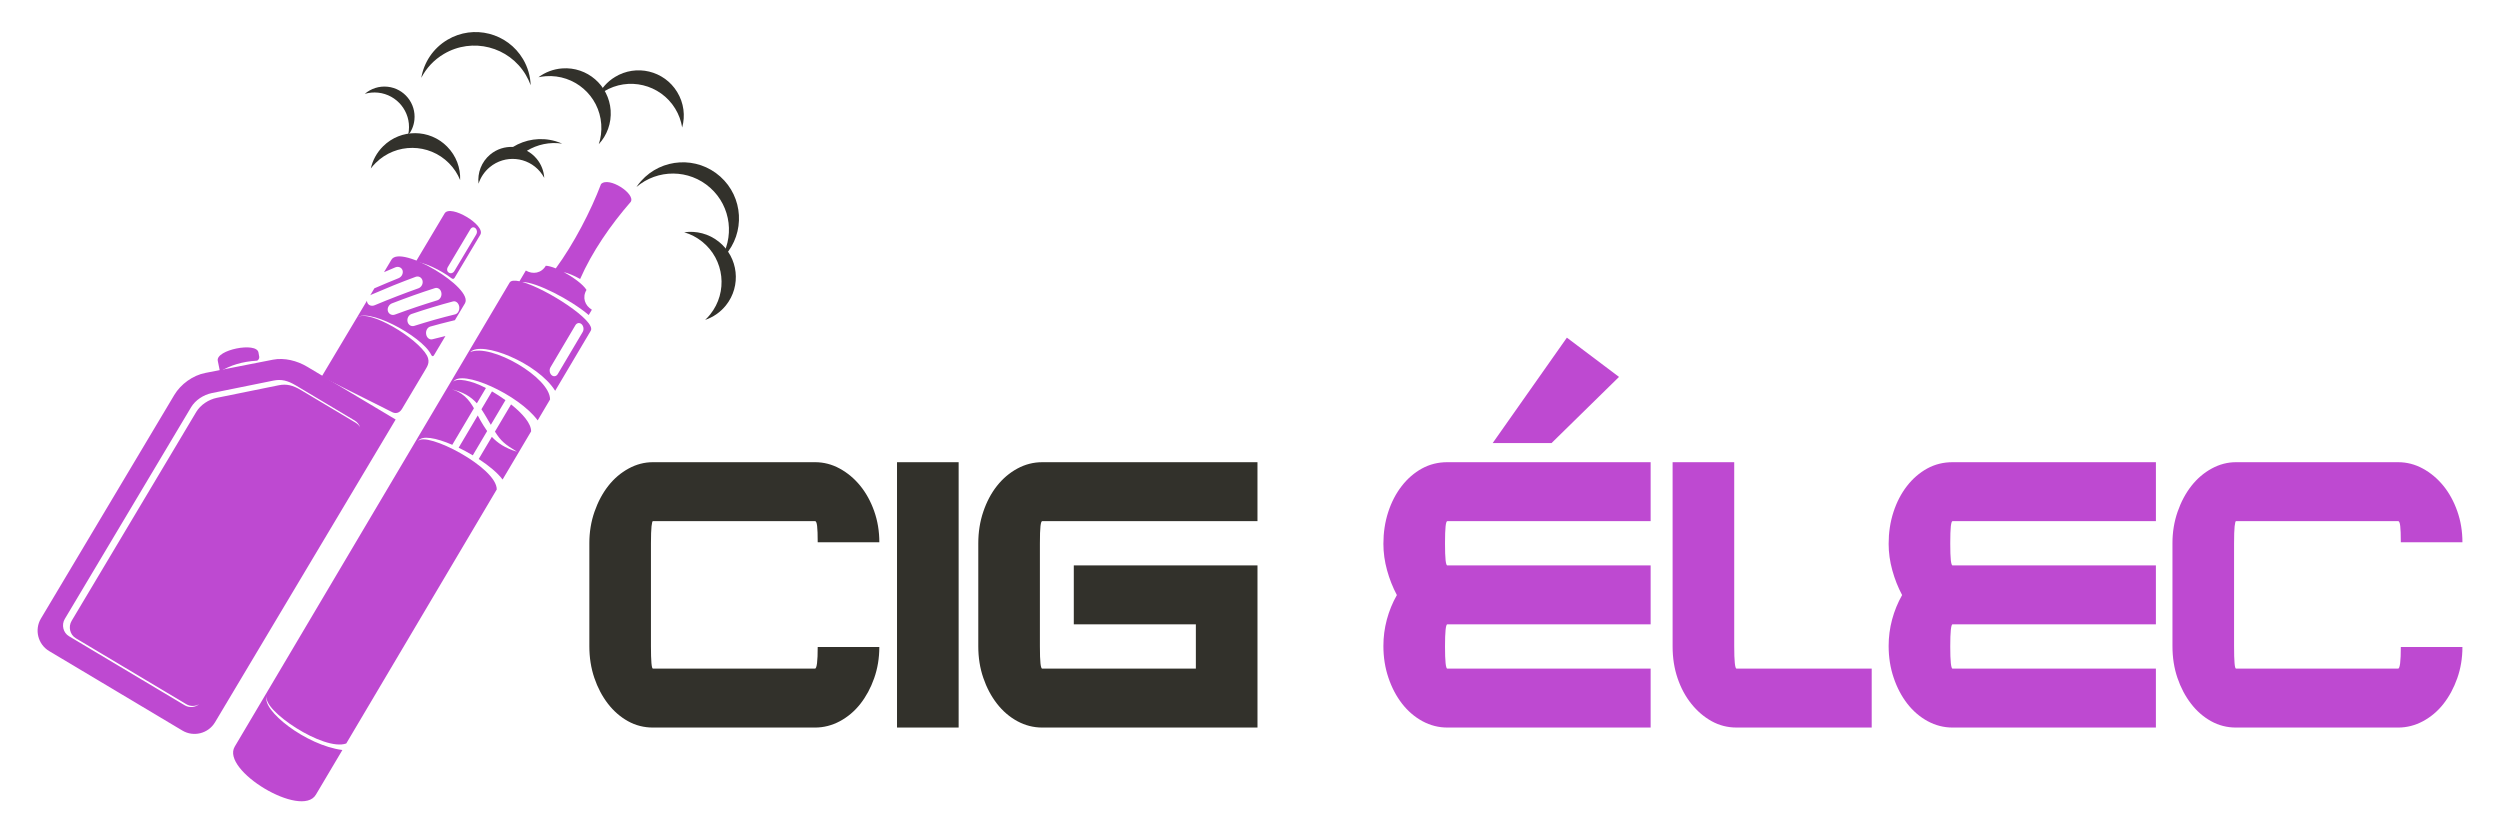 <?xml version="1.0" encoding="utf-8"?>
<!-- Generator: Adobe Illustrator 16.0.0, SVG Export Plug-In . SVG Version: 6.00 Build 0)  -->
<!DOCTYPE svg PUBLIC "-//W3C//DTD SVG 1.1//EN" "http://www.w3.org/Graphics/SVG/1.1/DTD/svg11.dtd">
<svg version="1.1" id="Calque_1" xmlns="http://www.w3.org/2000/svg" xmlns:xlink="http://www.w3.org/1999/xlink" x="0px" y="0px"
	 width="195px" height="65px" viewBox="0 0 195 65" enable-background="new 0 0 195 65" xml:space="preserve">
<g>
	<g>
		<path fill="#32312B" d="M68.587,50.47c0,0.861-0.135,1.672-0.403,2.434s-0.628,1.426-1.076,1.996
			c-0.446,0.57-0.98,1.021-1.597,1.354c-0.616,0.33-1.264,0.495-1.941,0.495H50.926c-0.698,0-1.346-0.165-1.941-0.495
			c-0.598-0.332-1.121-0.787-1.569-1.367c-0.446-0.581-0.801-1.252-1.059-2.014c-0.258-0.76-0.388-1.581-0.388-2.463V42.36
			c0-0.861,0.134-1.677,0.403-2.449c0.269-0.77,0.627-1.44,1.074-2.012c0.447-0.57,0.975-1.021,1.583-1.352
			c0.605-0.331,1.238-0.496,1.896-0.496H63.57c0.678,0,1.319,0.165,1.926,0.496c0.607,0.331,1.14,0.777,1.598,1.337
			c0.458,0.562,0.822,1.222,1.091,1.982c0.269,0.761,0.403,1.573,0.403,2.433h-4.807c0-0.589-0.015-1.013-0.046-1.269
			c-0.029-0.255-0.084-0.383-0.165-0.383H50.926c-0.042,0-0.077,0.134-0.107,0.404c-0.029,0.27-0.045,0.714-0.045,1.334v8.028
			c0,1.159,0.051,1.738,0.152,1.738H63.57c0.141,0,0.211-0.561,0.211-1.683H68.587z"/>
		<path fill="#32312B" d="M74.774,36.052v20.696h-4.807V36.052H74.774z"/>
		<path fill="#32312B" d="M98.083,36.052v4.596H81.292c-0.06,0-0.104,0.13-0.135,0.391c-0.03,0.26-0.045,0.709-0.045,1.351v8.02
			c0,0.621,0.015,1.067,0.045,1.338c0.03,0.27,0.075,0.405,0.135,0.405h11.985v-3.455h-9.521v-4.595h14.328v12.646H81.292
			c-0.68,0-1.326-0.165-1.937-0.495c-0.611-0.332-1.141-0.787-1.592-1.367c-0.451-0.581-0.807-1.252-1.066-2.014
			c-0.262-0.76-0.391-1.581-0.391-2.463v-8.02c0-0.88,0.129-1.707,0.391-2.478c0.26-0.77,0.615-1.44,1.066-2.012
			c0.451-0.57,0.98-1.021,1.592-1.352c0.61-0.331,1.257-0.496,1.937-0.496H98.083z"/>
		<path fill="#BE49D1" d="M128.75,36.052v4.596h-15.859c-0.06,0-0.104,0.134-0.135,0.405c-0.03,0.271-0.045,0.716-0.045,1.336
			c0,0.602,0.015,1.037,0.045,1.308c0.03,0.27,0.075,0.405,0.135,0.405h15.859v4.595h-15.859c-0.12,0-0.18,0.576-0.18,1.728
			s0.06,1.728,0.18,1.728h15.859v4.596h-15.859c-0.681,0-1.326-0.165-1.938-0.495c-0.61-0.332-1.141-0.787-1.592-1.367
			c-0.45-0.581-0.807-1.257-1.065-2.027c-0.262-0.771-0.391-1.598-0.391-2.479c0-0.701,0.09-1.387,0.27-2.059
			c0.181-0.67,0.439-1.307,0.781-1.906c-0.32-0.602-0.576-1.246-0.766-1.938c-0.191-0.691-0.285-1.376-0.285-2.058
			c0-0.88,0.124-1.707,0.375-2.478c0.25-0.77,0.601-1.446,1.052-2.027c0.45-0.582,0.976-1.036,1.575-1.367
			c0.602-0.331,1.264-0.496,1.983-0.496H128.75z"/>
		<path fill="#BE49D1" d="M135.449,56.748c-0.697,0-1.344-0.165-1.941-0.495c-0.597-0.332-1.125-0.783-1.582-1.354
			c-0.458-0.57-0.816-1.234-1.075-1.996s-0.388-1.583-0.388-2.465V36.052h4.806v14.361c0,1.16,0.061,1.739,0.181,1.739h10.543v4.596
			H135.449z"/>
		<path fill="#BE49D1" d="M168.161,36.052v4.596H152.3c-0.06,0-0.104,0.134-0.136,0.405c-0.029,0.271-0.044,0.716-0.044,1.336
			c0,0.602,0.015,1.037,0.044,1.308c0.031,0.27,0.076,0.405,0.136,0.405h15.86v4.595H152.3c-0.12,0-0.18,0.576-0.18,1.728
			s0.06,1.728,0.18,1.728h15.86v4.596H152.3c-0.681,0-1.326-0.165-1.938-0.495c-0.61-0.332-1.141-0.787-1.592-1.367
			c-0.45-0.581-0.807-1.257-1.065-2.027c-0.262-0.771-0.391-1.598-0.391-2.479c0-0.701,0.09-1.387,0.27-2.059
			c0.181-0.67,0.439-1.307,0.78-1.906c-0.319-0.602-0.575-1.246-0.765-1.938c-0.191-0.691-0.285-1.376-0.285-2.058
			c0-0.88,0.124-1.707,0.375-2.478c0.25-0.77,0.601-1.446,1.051-2.027c0.451-0.582,0.977-1.036,1.576-1.367
			c0.603-0.331,1.264-0.496,1.983-0.496H168.161z"/>
		<path fill="#BE49D1" d="M192.069,50.47c0,0.861-0.134,1.672-0.403,2.434c-0.269,0.762-0.628,1.426-1.075,1.996
			c-0.446,0.57-0.98,1.021-1.597,1.354c-0.617,0.33-1.264,0.495-1.94,0.495h-12.646c-0.697,0-1.346-0.165-1.94-0.495
			c-0.599-0.332-1.122-0.787-1.568-1.367c-0.448-0.581-0.802-1.252-1.061-2.014c-0.258-0.76-0.387-1.581-0.387-2.463V42.36
			c0-0.861,0.135-1.677,0.403-2.449c0.268-0.77,0.626-1.44,1.074-2.012c0.448-0.57,0.975-1.021,1.582-1.352
			c0.606-0.331,1.238-0.496,1.896-0.496h12.646c0.677,0,1.318,0.165,1.926,0.496c0.607,0.331,1.14,0.777,1.598,1.337
			c0.458,0.562,0.82,1.222,1.089,1.982c0.27,0.761,0.403,1.573,0.403,2.433h-4.805c0-0.589-0.016-1.013-0.046-1.269
			c-0.029-0.255-0.084-0.383-0.165-0.383h-12.646c-0.04,0-0.075,0.134-0.106,0.404c-0.029,0.27-0.044,0.714-0.044,1.334v8.028
			c0,1.159,0.049,1.738,0.15,1.738h12.646c0.139,0,0.211-0.561,0.211-1.683H192.069z"/>
	</g>
	<g>
		<path fill-rule="evenodd" clip-rule="evenodd" fill="#BE49D1" d="M35.407,32.669c-0.083-0.05-0.188-0.023-0.236,0.061
			c-0.047,0.082-0.021,0.187,0.062,0.235c0.082,0.047,0.188,0.021,0.235-0.06C35.519,32.823,35.493,32.715,35.407,32.669
			L35.407,32.669z"/>
		<path fill-rule="evenodd" clip-rule="evenodd" fill="#BE49D1" d="M34.857,31.896c-0.083-0.047-0.187-0.019-0.236,0.061
			c-0.049,0.082-0.022,0.189,0.06,0.239c0.083,0.048,0.19,0.02,0.236-0.062C34.967,32.052,34.938,31.946,34.857,31.896
			L34.857,31.896z"/>
		<path fill-rule="evenodd" clip-rule="evenodd" fill="#BE49D1" d="M39.578,35.36c-0.083-0.049-0.188-0.021-0.236,0.061
			c-0.051,0.08-0.021,0.187,0.061,0.236c0.083,0.046,0.189,0.019,0.236-0.061C39.686,35.514,39.66,35.407,39.578,35.36L39.578,35.36
			z"/>
		<path fill-rule="evenodd" clip-rule="evenodd" fill="#BE49D1" d="M38.562,35.082c-0.127-0.074-0.291-0.032-0.367,0.093
			c-0.076,0.129-0.032,0.292,0.092,0.369c0.129,0.073,0.293,0.032,0.369-0.093C38.73,35.321,38.688,35.159,38.562,35.082
			L38.562,35.082z"/>
		<path fill-rule="evenodd" clip-rule="evenodd" fill="#BE49D1" d="M35.8,31.295c-0.142-0.083-0.321-0.036-0.403,0.102
			c-0.082,0.14-0.036,0.319,0.104,0.403c0.139,0.083,0.32,0.035,0.401-0.102C35.986,31.558,35.939,31.379,35.8,31.295L35.8,31.295z"
			/>
		<g>
			<path fill-rule="evenodd" clip-rule="evenodd" fill="#BE49D1" d="M37.264,32.405l-1.49,2.517c0.37,0.178,0.743,0.38,1.103,0.594
				l1.12-1.893c-0.186-0.26-0.343-0.527-0.5-0.792C37.417,32.699,37.343,32.555,37.264,32.405z"/>
			<path fill-rule="evenodd" clip-rule="evenodd" fill="#BE49D1" d="M38.285,33.137l1.141-1.925
				c-0.338-0.243-0.694-0.474-1.051-0.683l-0.824,1.392c0.141,0.209,0.267,0.426,0.398,0.644
				C38.075,32.78,38.186,32.968,38.285,33.137z"/>
			<path fill-rule="evenodd" clip-rule="evenodd" fill="#BE49D1" d="M46.879,14.359c-0.785,2.083-2.13,4.669-3.527,6.575
				c-0.302-0.12-0.577-0.198-0.778-0.206c-0.351,0.589-1.012,0.697-1.559,0.374l-0.495,0.836c-0.389-0.082-0.667-0.063-0.77,0.106
				L18.308,58.238c-1.092,1.848,5.213,5.634,6.329,3.75l2.069-3.487c-2.833-0.359-6.362-3.129-5.886-4.196
				c-0.402,1.072,4.438,4.322,6.188,3.686l11.738-19.813c0.021-1.719-5.516-4.569-6.138-3.771c0.277-0.478,1.403-0.258,2.669,0.288
				l1.689-2.851c-0.38-0.664-0.896-1.311-1.904-1.51l0.01,0.002c1.053,0.207,1.673,0.62,2.123,1.123l0.707-1.193
				c-1.162-0.617-2.304-0.802-2.559-0.475c0.606-1.046,5.117,0.978,6.595,2.999l0.966-1.632c0.021-1.719-4.647-4.406-6.228-3.693
				c0.886-0.929,5.279,0.852,6.627,3.018l2.777-4.686c0.448-0.755-3.428-3.264-5.34-3.802c1.068-0.007,3.752,1.366,5.181,2.577
				l0.245-0.415c-0.544-0.323-0.769-0.955-0.419-1.546c-0.285-0.447-1.042-0.997-1.78-1.386c0.35,0.081,0.767,0.249,1.284,0.536
				c0.934-2.125,2.369-4.206,3.951-6.022C49.575,15.106,47.477,13.737,46.879,14.359z M42.938,28.651l1.944-3.286
				c0.112-0.188,0.331-0.221,0.487-0.075c0.154,0.146,0.191,0.418,0.08,0.607l-1.947,3.284c-0.112,0.187-0.329,0.221-0.484,0.075
				C42.862,29.111,42.828,28.838,42.938,28.651z"/>
			<path fill-rule="evenodd" clip-rule="evenodd" fill="#BE49D1" d="M38.605,33.665c0.464,0.733,0.752,0.978,1.723,1.569
				c-0.935-0.278-1.527-0.691-1.964-1.16l-1.025,1.729c0.792,0.514,1.477,1.085,1.862,1.601l2.226-3.757
				c0.012-0.609-0.662-1.386-1.564-2.104L38.605,33.665z"/>
		</g>
		<path fill-rule="evenodd" clip-rule="evenodd" fill="#BE49D1" d="M41.788,30.593l-0.363,0.613
			c-0.303,0.513,0.332,0.923,0.563,0.531l0.363-0.613C42.621,30.667,42.054,30.146,41.788,30.593L41.788,30.593z"/>
		<path fill-rule="evenodd" clip-rule="evenodd" fill="#BE49D1" d="M23.333,61.744l1.678-2.831c0.303-0.514,0.969-0.154,0.736,0.239
			l-1.627,2.749C23.896,62.274,23.023,62.266,23.333,61.744L23.333,61.744z"/>
		<path fill-rule="evenodd" clip-rule="evenodd" fill="#BE49D1" d="M37.608,37.649l-11.5,19.41c-0.305,0.515,0.333,0.926,0.565,0.53
			l11.498-19.41C38.395,37.803,37.915,37.127,37.608,37.649L37.608,37.649z"/>
		<path fill-rule="evenodd" clip-rule="evenodd" fill="#BE49D1" d="M32.275,27.844l-1.932,3.24
			c-0.328,0.547,0.383,0.973,0.711,0.424l1.843-3.088C33.225,27.87,32.601,27.294,32.275,27.844L32.275,27.844z"/>
		<g>
			<path fill-rule="evenodd" clip-rule="evenodd" fill="#BE49D1" d="M20.161,27.495l0.06,0.338c0.022,0.118-0.078,0.294-0.198,0.301
				c-1.117,0.065-2.064,0.357-2.866,0.847l-0.171-0.84C16.813,27.292,20.011,26.643,20.161,27.495L20.161,27.495z"/>
			<path fill-rule="evenodd" clip-rule="evenodd" fill="#BE49D1" d="M35.821,23.917c0.04,0.284-0.106,0.551-0.323,0.604
				c-0.521,0.127-1.047,0.265-1.575,0.413c-0.535,0.152-1.069,0.313-1.614,0.485c-0.228,0.073-0.466-0.074-0.521-0.329l0,0
				c-0.058-0.254,0.087-0.524,0.318-0.6c0.551-0.186,1.092-0.363,1.636-0.525c0.535-0.164,1.067-0.313,1.596-0.454
				C35.56,23.453,35.774,23.639,35.821,23.917L35.821,23.917L35.821,23.917z M34.107,23.425c-0.537,0.165-1.079,0.336-1.628,0.521
				c-0.554,0.187-1.11,0.385-1.672,0.591c-0.236,0.088-0.486-0.037-0.552-0.274l0,0c-0.064-0.236,0.08-0.508,0.32-0.602
				c0.566-0.217,1.129-0.428,1.691-0.628c0.553-0.197,1.104-0.382,1.651-0.557c0.229-0.076,0.461,0.083,0.509,0.349l0,0
				C34.479,23.09,34.334,23.357,34.107,23.425z M33.625,27.659c-0.722-1.475-5.215-3.846-5.855-2.773
				c0.571-0.956,4.244,1.102,5.37,2.594c0.51,0.677,0.223,1.043-0.008,1.435l-1.784,2.991c-0.203,0.338-0.512,0.364-0.747,0.246
				c-1.839-0.921-3.676-1.846-5.517-2.767l2.686-4.498l0.855-1.435c-0.002,0.046,0.004,0.09,0.02,0.134l0,0
				c0.07,0.225,0.333,0.326,0.579,0.222c0.576-0.24,1.153-0.475,1.726-0.695c0.566-0.219,1.129-0.427,1.685-0.625
				c0.235-0.083,0.381-0.352,0.321-0.6l0,0c-0.06-0.249-0.303-0.384-0.539-0.295c-0.566,0.21-1.137,0.428-1.71,0.659
				c-0.577,0.234-1.158,0.478-1.742,0.731c-0.032,0.014-0.06,0.029-0.087,0.048l0.323-0.543l0.142-0.061
				c0.582-0.253,1.163-0.494,1.742-0.728c0.24-0.097,0.382-0.364,0.318-0.6l0,0c-0.067-0.232-0.322-0.348-0.566-0.248
				c-0.294,0.125-0.588,0.251-0.884,0.377l0.582-0.977c0.719-1.204,6.45,2.207,5.728,3.414l-0.782,1.309
				c-0.115,0.028-0.23,0.055-0.347,0.084c-0.522,0.125-1.046,0.267-1.574,0.414c-0.228,0.063-0.371,0.337-0.32,0.603l0,0
				c0.044,0.272,0.267,0.444,0.487,0.387c0.342-0.088,0.681-0.171,1.016-0.253l-0.883,1.483
				C33.77,27.844,33.684,27.784,33.625,27.659z"/>
			<path fill-rule="evenodd" clip-rule="evenodd" fill="#BE49D1" d="M34.679,16.647l-2.257,3.786
				c0.603-0.002,1.936,0.615,2.763,1.25c0.211,0.162,0.274-0.013,0.324-0.1l1.956-3.275C37.906,17.565,35.121,15.903,34.679,16.647z
				 M37.136,18.303l-1.688,2.827c-0.236,0.395-0.748,0.09-0.512-0.308l1.747-2.932C36.92,17.495,37.371,17.909,37.136,18.303z"/>
			<path fill-rule="evenodd" clip-rule="evenodd" fill="#BE49D1" d="M23.953,28.6c-0.778-0.463-1.773-0.719-2.659-0.545
				l-5.279,1.034c-0.974,0.189-1.915,0.872-2.423,1.723l-10.4,17.434c-0.522,0.874-0.233,2.016,0.643,2.538l10.393,6.201
				c0.876,0.522,2.018,0.232,2.541-0.643l14.092-23.62L23.953,28.6z M23.479,30.428c-0.646-0.384-1.133-0.499-1.744-0.376
				l-4.814,0.977c-0.64,0.128-1.282,0.546-1.616,1.106L5.586,48.428c-0.275,0.462-0.134,1.081,0.327,1.355l8.617,5.143
				c0.32,0.19,0.708,0.177,1.009-0.005c-0.31,0.259-0.765,0.311-1.131,0.092l-9.024-5.386c-0.462-0.271-0.604-0.896-0.327-1.356
				l9.846-16.504c0.333-0.559,0.974-0.975,1.614-1.106l4.815-0.976c0.611-0.122,1.098-0.008,1.743,0.377l4.584,2.735
				c0.215,0.125,0.362,0.324,0.43,0.544c-0.07-0.147-0.188-0.274-0.354-0.371L23.479,30.428z"/>
		</g>
		<g>
			<g>
				<path fill-rule="evenodd" clip-rule="evenodd" fill="#32312B" d="M40.795,4.609c0.379,0.642,0.573,1.343,0.599,2.041
					c-0.099-0.275-0.225-0.544-0.38-0.805c-1.315-2.218-4.176-2.95-6.394-1.636c-0.78,0.462-1.375,1.115-1.761,1.863
					c0.207-1.198,0.916-2.303,2.044-2.971C36.944,1.891,39.582,2.566,40.795,4.609L40.795,4.609z"/>
				<path fill-rule="evenodd" clip-rule="evenodd" fill="#32312B" d="M47.631,8.602c0.071,1.013-0.289,1.955-0.927,2.646
					c0.164-0.488,0.232-1.016,0.193-1.563c-0.158-2.226-2.094-3.901-4.323-3.741C42.379,5.957,42.187,5.986,42,6.025
					c0.522-0.389,1.158-0.64,1.858-0.69C45.802,5.195,47.489,6.658,47.631,8.602L47.631,8.602z"/>
				<path fill-rule="evenodd" clip-rule="evenodd" fill="#32312B" d="M30.236,6.766c-0.671-0.072-1.306,0.147-1.783,0.556
					c0.332-0.098,0.684-0.132,1.044-0.094c1.48,0.16,2.549,1.487,2.391,2.966c-0.014,0.13-0.037,0.257-0.069,0.38
					c0.274-0.338,0.456-0.756,0.505-1.22C32.461,8.063,31.525,6.904,30.236,6.766L30.236,6.766z"/>
				<path fill-rule="evenodd" clip-rule="evenodd" fill="#32312B" d="M34.874,11.434c0.715,0.721,1.055,1.671,1.017,2.612
					c-0.192-0.477-0.483-0.924-0.867-1.313c-1.571-1.586-4.13-1.599-5.717-0.029c-0.141,0.139-0.269,0.285-0.384,0.437
					c0.142-0.636,0.463-1.24,0.961-1.733C31.27,10.036,33.505,10.048,34.874,11.434L34.874,11.434z"/>
				<path fill-rule="evenodd" clip-rule="evenodd" fill="#32312B" d="M41.86,12.384c0.366,0.438,0.559,0.962,0.591,1.49
					c-0.088-0.163-0.192-0.324-0.317-0.472c-0.986-1.186-2.746-1.349-3.934-0.362c-0.422,0.351-0.714,0.801-0.874,1.288
					c-0.095-0.835,0.221-1.698,0.911-2.276c0.519-0.43,1.153-0.621,1.775-0.59c0.958-0.586,2.147-0.786,3.312-0.451
					c0.181,0.052,0.355,0.117,0.524,0.191c-0.977-0.145-1.947,0.069-2.752,0.559C41.381,11.912,41.643,12.121,41.86,12.384
					L41.86,12.384z"/>
				<path fill-rule="evenodd" clip-rule="evenodd" fill="#32312B" d="M56.532,19.947c-0.135,0.149-0.274,0.284-0.421,0.411
					c1.209-1.786,0.94-4.234-0.714-5.71c-1.653-1.477-4.116-1.465-5.754-0.061c0.107-0.162,0.228-0.316,0.36-0.465
					c1.609-1.804,4.373-1.959,6.176-0.352C57.982,15.378,58.14,18.145,56.532,19.947L56.532,19.947z"/>
				<path fill-rule="evenodd" clip-rule="evenodd" fill="#32312B" d="M52.816,7.171c0.532,0.867,0.644,1.87,0.393,2.776
					c-0.079-0.507-0.257-1.008-0.543-1.475c-1.166-1.905-3.656-2.504-5.561-1.338c-0.167,0.104-0.325,0.216-0.471,0.339
					c0.284-0.587,0.734-1.103,1.331-1.467C49.627,4.988,51.801,5.51,52.816,7.171L52.816,7.171z"/>
				<path fill-rule="evenodd" clip-rule="evenodd" fill="#32312B" d="M56.073,18.857c-0.791-0.634-1.773-0.871-2.704-0.738
					c0.494,0.143,0.969,0.384,1.396,0.726c1.745,1.395,2.026,3.939,0.629,5.683c-0.12,0.153-0.255,0.295-0.393,0.424
					c0.618-0.208,1.184-0.589,1.623-1.136C57.839,22.297,57.594,20.075,56.073,18.857L56.073,18.857z"/>
			</g>
		</g>
	</g>
</g>
<g>
	<path fill="#BE49D1" d="M126.283,29.399l-5.265,5.162h-4.59l5.789-8.224L126.283,29.399z"/>
</g>
</svg>
